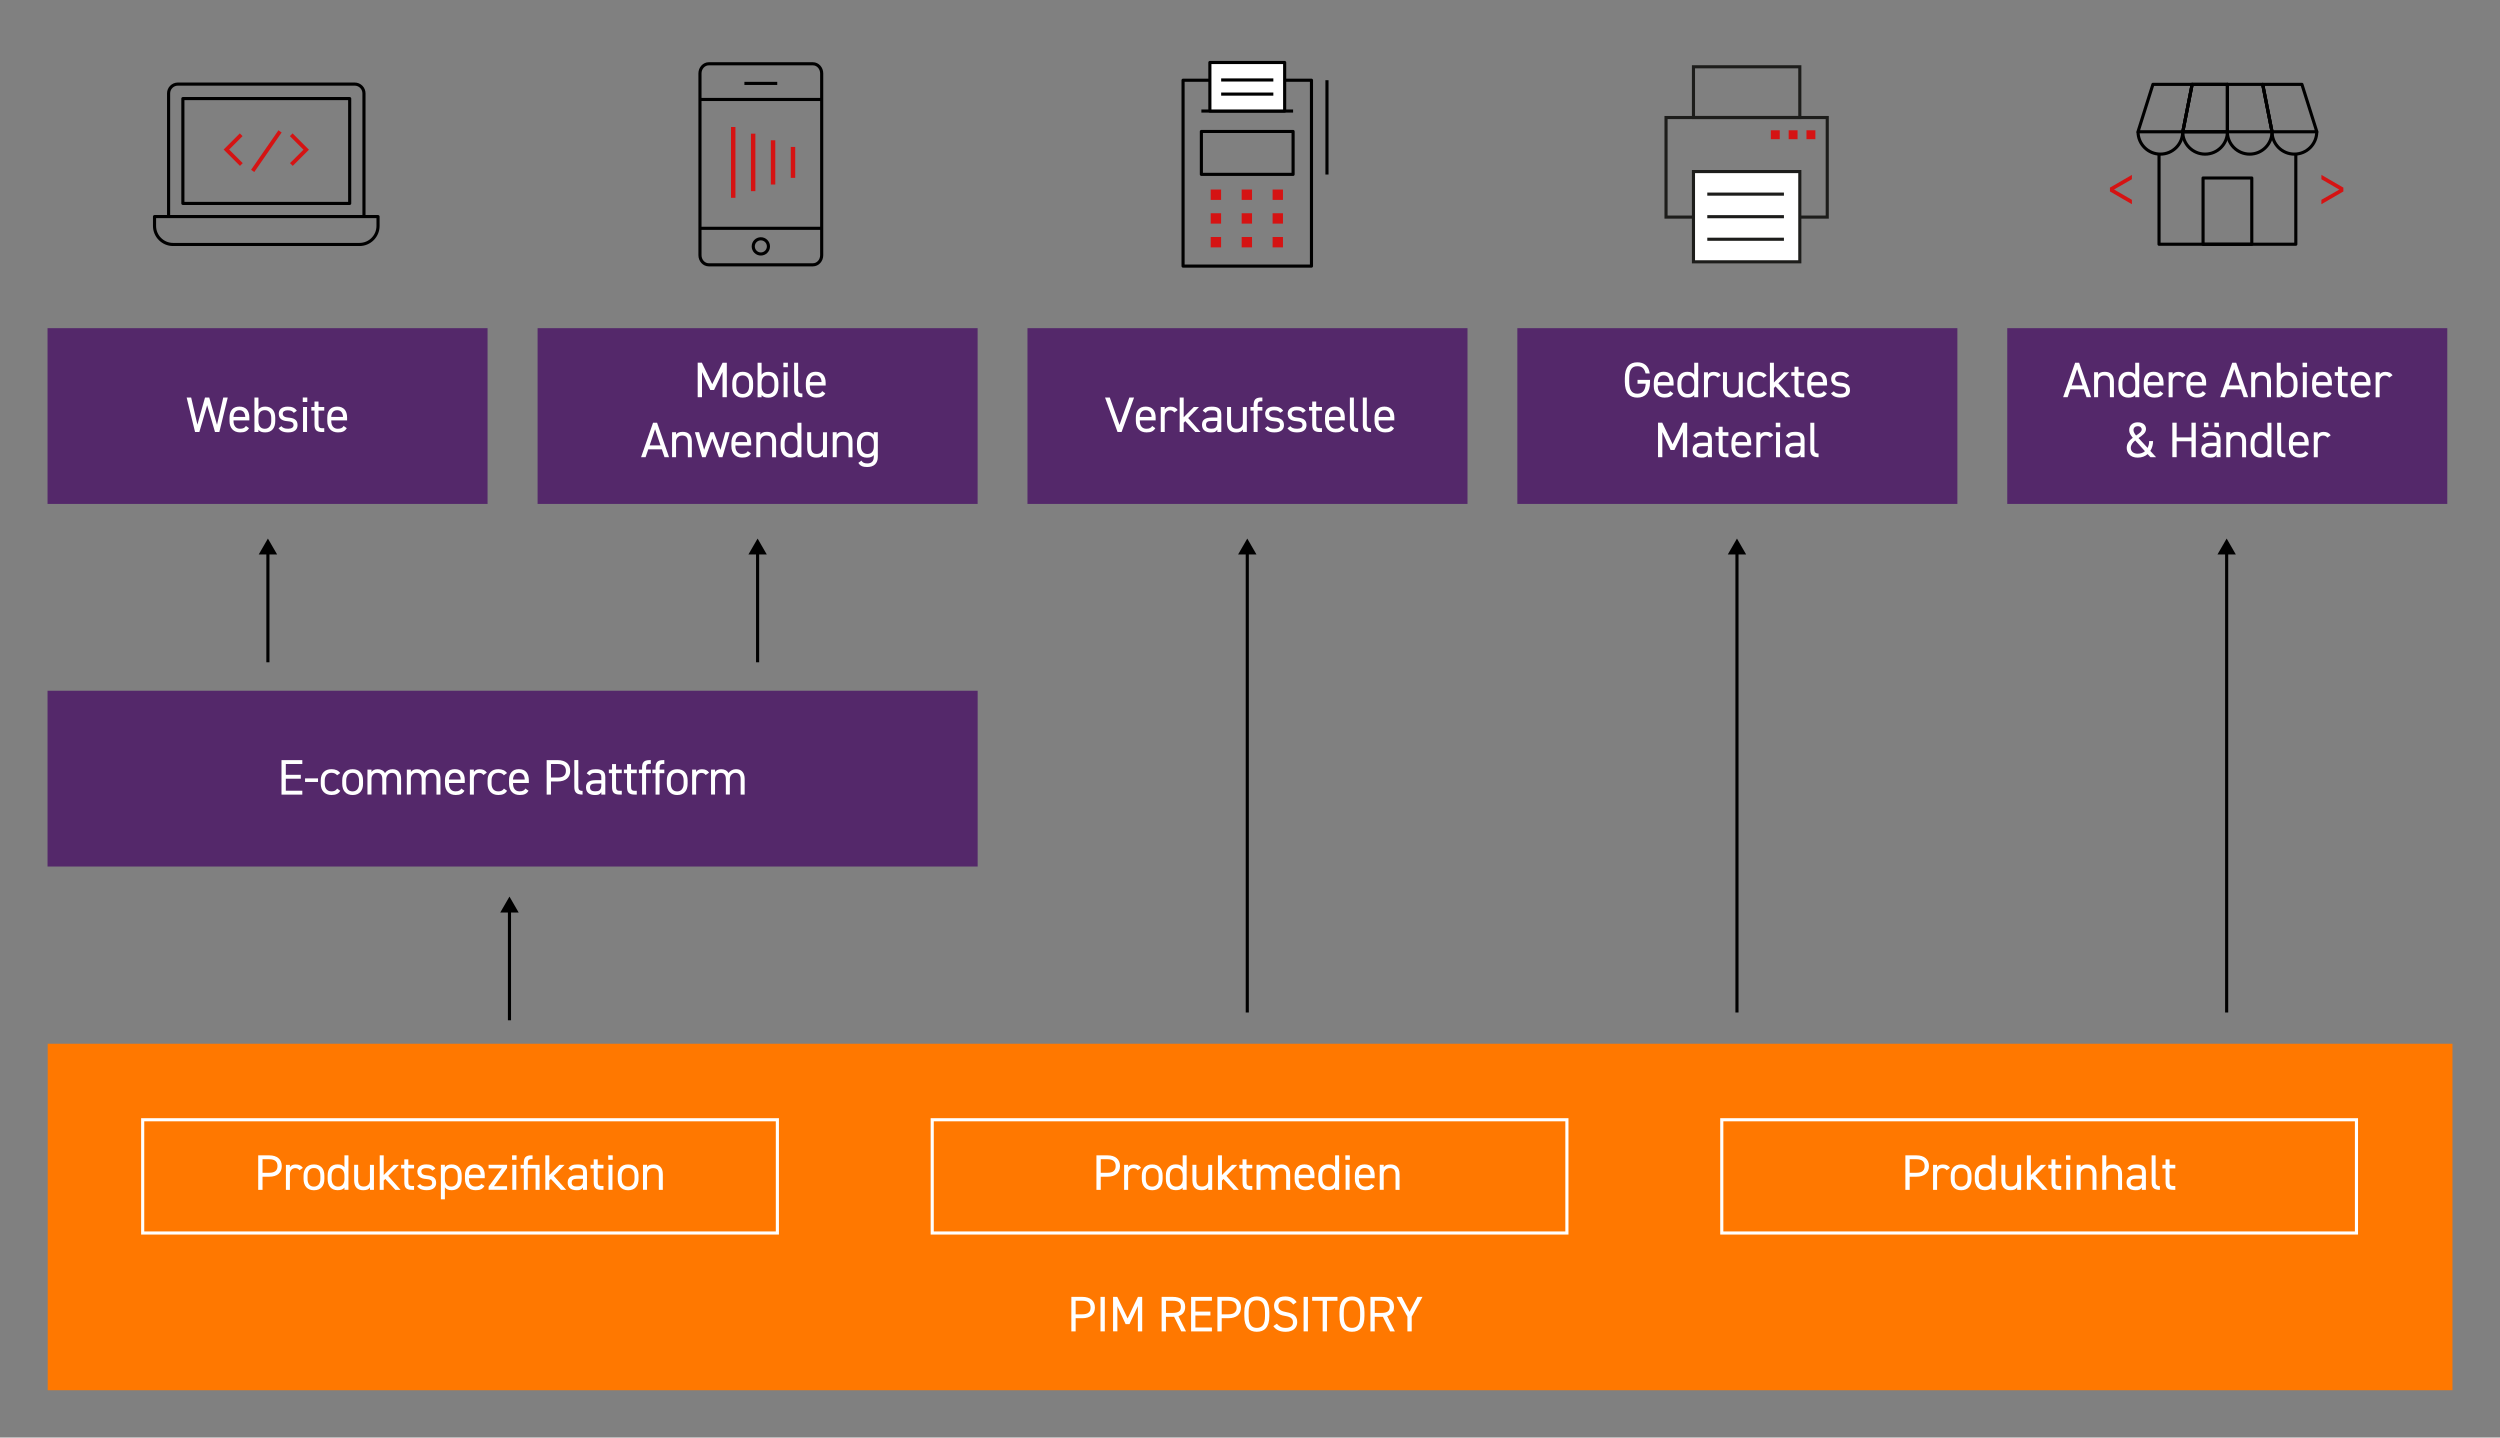 <?xml version="1.0" encoding="UTF-8"?><svg id="Layer_1" xmlns="http://www.w3.org/2000/svg" viewBox="0 0 800 460"><rect x="0" y="0" width="800" height="460" fill="#808080" stroke="none"/><defs><style>.cls-1,.cls-2,.cls-3,.cls-4,.cls-5{fill:none;}.cls-1,.cls-4,.cls-6{stroke:#000;}.cls-1,.cls-6{stroke-linejoin:round;}.cls-7,.cls-8,.cls-6{fill:#fff;}.cls-9{fill:#ff7800;}.cls-10{fill:#d51313;}.cls-11{fill:#54286a;}.cls-2{stroke:#d51313;stroke-width:1.42px;}.cls-2,.cls-8,.cls-3,.cls-4,.cls-5{stroke-miterlimit:10;}.cls-8,.cls-3{stroke:#1d1d1b;}.cls-5{stroke:#fff;}</style></defs><g id="BACKGROUND"><rect class="cls-9" x="15.27" y="334" width="769.52" height="110.87"/></g><rect class="cls-5" x="45.66" y="358.32" width="203.1" height="36.24"/><rect class="cls-5" x="298.31" y="358.32" width="203.1" height="36.24"/><rect class="cls-5" x="550.97" y="358.32" width="203.1" height="36.24"/><rect class="cls-11" x="15.21" y="105.01" width="140.81" height="56.25"/><g><path class="cls-7" d="M63.8,138.25h-1.38l-2.69-11.04h1.44l2,8.68,2.43-8.68h1.36l2.48,8.72,2-8.72h1.44l-2.69,11.04h-1.39l-2.51-8.58-2.5,8.58Z"/><path class="cls-7" d="M79.67,137.03c-.56,.98-1.41,1.34-2.8,1.34-2.14,0-3.42-1.39-3.42-3.62v-1.06c0-2.27,1.07-3.58,3.17-3.58s3.17,1.3,3.17,3.58v.83h-5.06v.22c0,1.38,.66,2.46,2.05,2.46,1.04,0,1.57-.3,1.9-.9l.99,.7Zm-4.95-3.62h3.76c-.06-1.34-.66-2.14-1.87-2.14s-1.81,.82-1.89,2.14Z"/><path class="cls-7" d="M82.7,131.04c.43-.59,1.12-.93,2.18-.93,1.98,0,3.2,1.3,3.2,3.58v1.06c0,2.08-1.02,3.62-3.2,3.62-1.07,0-1.75-.27-2.18-.83v.7h-1.28v-11.04h1.28v3.84Zm4.1,3.71v-1.06c0-1.52-.74-2.43-2.05-2.43s-2.05,.88-2.05,2.32v1.17c0,1.38,.58,2.46,2.05,2.46,1.36,0,2.05-1.1,2.05-2.46Z"/><path class="cls-7" d="M94.01,132.12c-.43-.56-.88-.82-1.98-.82-.94,0-1.55,.37-1.55,1.07,0,.91,.8,1.19,1.86,1.27,1.5,.11,2.88,.54,2.88,2.38,0,1.39-.94,2.35-3.01,2.35-1.63,0-2.48-.5-3.09-1.33l.94-.67c.43,.58,1.01,.82,2.16,.82,1.07,0,1.71-.42,1.71-1.14,0-.86-.51-1.17-2.06-1.28-1.34-.1-2.67-.64-2.67-2.38,0-1.33,.96-2.27,2.87-2.27,1.3,0,2.29,.34,2.91,1.33l-.96,.67Z"/><path class="cls-7" d="M96.89,127.2h1.44v1.44h-1.44v-1.44Zm.08,3.04h1.28v8h-1.28v-8Z"/><path class="cls-7" d="M99.62,130.24h1.02v-1.76h1.28v1.76h1.84v1.15h-1.84v4.07c0,1.1,.13,1.57,1.2,1.57h.64v1.22h-.69c-1.89,0-2.43-.8-2.43-2.46v-4.39h-1.02v-1.15Z"/><path class="cls-7" d="M110.95,137.03c-.56,.98-1.41,1.34-2.8,1.34-2.14,0-3.42-1.39-3.42-3.62v-1.06c0-2.27,1.07-3.58,3.17-3.58s3.17,1.3,3.17,3.58v.83h-5.06v.22c0,1.38,.66,2.46,2.05,2.46,1.04,0,1.57-.3,1.9-.9l.99,.7Zm-4.95-3.62h3.76c-.06-1.34-.66-2.14-1.87-2.14s-1.81,.82-1.89,2.14Z"/></g><rect class="cls-11" x="15.21" y="221.04" width="297.64" height="56.25"/><g><path class="cls-7" d="M96.74,243.23v1.25h-5.28v3.46h4.8v1.25h-4.8v3.84h5.28v1.25h-6.66v-11.04h6.66Z"/><path class="cls-7" d="M97.62,249.08h4.15v1.15h-4.15v-1.15Z"/><path class="cls-7" d="M108.87,253.06c-.5,.93-1.47,1.34-2.77,1.34-2.19,0-3.46-1.41-3.46-3.62v-1.06c0-2.27,1.3-3.59,3.46-3.59,1.2,0,2.19,.43,2.77,1.25l-1.01,.71c-.35-.51-1.02-.8-1.76-.8-1.38,0-2.18,.93-2.18,2.43v1.06c0,1.38,.64,2.46,2.18,2.46,.75,0,1.44-.26,1.78-.9l.99,.7Z"/><path class="cls-7" d="M116.17,250.79c0,2.08-1.02,3.62-3.33,3.62-2.13,0-3.33-1.41-3.33-3.62v-1.06c0-2.27,1.23-3.59,3.33-3.59s3.33,1.3,3.33,3.59v1.06Zm-1.28,0v-1.06c0-1.52-.74-2.43-2.05-2.43s-2.05,.93-2.05,2.43v1.06c0,1.38,.58,2.46,2.05,2.46,1.36,0,2.05-1.11,2.05-2.46Z"/><path class="cls-7" d="M117.6,246.27h1.28v.78c.35-.54,.96-.91,1.98-.91s1.89,.43,2.34,1.26c.54-.85,1.42-1.26,2.4-1.26,1.71,0,2.75,1.06,2.75,3.14v4.99h-1.28v-4.98c0-1.46-.72-1.97-1.67-1.97-1.02,0-1.79,.82-1.79,1.95v4.99h-1.28v-4.98c0-1.46-.72-1.97-1.67-1.97-1.04,0-1.79,.85-1.79,1.95v4.99h-1.28v-8Z"/><path class="cls-7" d="M130.2,246.27h1.28v.78c.35-.54,.96-.91,1.98-.91s1.89,.43,2.34,1.26c.54-.85,1.42-1.26,2.4-1.26,1.71,0,2.75,1.06,2.75,3.14v4.99h-1.28v-4.98c0-1.46-.72-1.97-1.67-1.97-1.02,0-1.79,.82-1.79,1.95v4.99h-1.28v-4.98c0-1.46-.72-1.97-1.67-1.97-1.04,0-1.79,.85-1.79,1.95v4.99h-1.28v-8Z"/><path class="cls-7" d="M148.61,253.06c-.56,.98-1.41,1.34-2.8,1.34-2.14,0-3.42-1.39-3.42-3.62v-1.06c0-2.27,1.07-3.59,3.17-3.59s3.17,1.3,3.17,3.59v.83h-5.06v.22c0,1.38,.66,2.46,2.05,2.46,1.04,0,1.57-.3,1.9-.9l.99,.7Zm-4.95-3.62h3.76c-.06-1.34-.66-2.14-1.87-2.14s-1.81,.82-1.89,2.14Z"/><path class="cls-7" d="M154.69,248c-.34-.46-.75-.67-1.34-.67-.98,0-1.71,.74-1.71,1.94v5.01h-1.28v-8h1.28v.78c.34-.56,.88-.91,1.86-.91,1.09,0,1.78,.37,2.29,1.09l-1.09,.77Z"/><path class="cls-7" d="M162.25,253.06c-.5,.93-1.47,1.34-2.77,1.34-2.19,0-3.46-1.41-3.46-3.62v-1.06c0-2.27,1.3-3.59,3.46-3.59,1.2,0,2.19,.43,2.77,1.25l-1.01,.71c-.35-.51-1.02-.8-1.76-.8-1.38,0-2.18,.93-2.18,2.43v1.06c0,1.38,.64,2.46,2.18,2.46,.75,0,1.44-.26,1.78-.9l.99,.7Z"/><path class="cls-7" d="M169.11,253.06c-.56,.98-1.41,1.34-2.8,1.34-2.14,0-3.42-1.39-3.42-3.62v-1.06c0-2.27,1.07-3.59,3.17-3.59s3.17,1.3,3.17,3.59v.83h-5.06v.22c0,1.38,.66,2.46,2.05,2.46,1.04,0,1.57-.3,1.9-.9l.99,.7Zm-4.95-3.62h3.76c-.06-1.34-.66-2.14-1.87-2.14s-1.81,.82-1.89,2.14Z"/><path class="cls-7" d="M176.31,250.07v4.21h-1.38v-11.04h3.52c2.54,0,4.02,1.28,4.02,3.42s-1.46,3.41-4.02,3.41h-2.14Zm2.14-1.25c1.87,0,2.64-.8,2.64-2.16s-.77-2.18-2.64-2.18h-2.14v4.34h2.14Z"/><path class="cls-7" d="M183.78,243.23h1.28v8.26c0,.87,.05,1.6,1.36,1.6v1.18c-2.02,0-2.64-.8-2.64-2.46v-8.58Z"/><path class="cls-7" d="M190.52,249.65h1.9v-.93c0-1.14-.53-1.39-1.78-1.39-.96,0-1.47,.08-1.92,.82l-.96-.67c.56-.93,1.38-1.33,2.9-1.33,2.03,0,3.04,.66,3.04,2.58v5.55h-1.28v-.78c-.45,.74-.99,.91-2.03,.91-1.86,0-2.87-.91-2.87-2.46,0-1.73,1.23-2.29,2.99-2.29Zm1.9,1.09h-1.9c-1.26,0-1.71,.43-1.71,1.23,0,.9,.64,1.25,1.58,1.25,1.18,0,2.03-.22,2.03-2.02v-.46Z"/><path class="cls-7" d="M194.83,246.27h1.02v-1.76h1.28v1.76h1.84v1.15h-1.84v4.06c0,1.11,.13,1.57,1.2,1.57h.64v1.22h-.69c-1.89,0-2.43-.8-2.43-2.46v-4.38h-1.02v-1.15Z"/><path class="cls-7" d="M199.63,246.27h1.02v-1.76h1.28v1.76h1.84v1.15h-1.84v4.06c0,1.11,.13,1.57,1.2,1.57h.64v1.22h-.69c-1.89,0-2.43-.8-2.43-2.46v-4.38h-1.02v-1.15Z"/><path class="cls-7" d="M205.46,246.27v-.58c0-1.67,.54-2.46,2.43-2.46h.37v1.22h-.32c-1.07,0-1.2,.46-1.2,1.57v.26h1.52v1.15h-1.52v6.85h-1.28v-6.85h-1.02v-1.15h1.02Z"/><path class="cls-7" d="M209.78,246.27v-.58c0-1.67,.54-2.46,2.43-2.46h.37v1.22h-.32c-1.07,0-1.2,.46-1.2,1.57v.26h1.52v1.15h-1.52v6.85h-1.28v-6.85h-1.02v-1.15h1.02Z"/><path class="cls-7" d="M220.04,250.79c0,2.08-1.02,3.62-3.33,3.62-2.13,0-3.33-1.41-3.33-3.62v-1.06c0-2.27,1.23-3.59,3.33-3.59s3.33,1.3,3.33,3.59v1.06Zm-1.28,0v-1.06c0-1.52-.74-2.43-2.05-2.43s-2.05,.93-2.05,2.43v1.06c0,1.38,.58,2.46,2.05,2.46,1.36,0,2.05-1.11,2.05-2.46Z"/><path class="cls-7" d="M225.81,248c-.34-.46-.75-.67-1.34-.67-.98,0-1.71,.74-1.71,1.94v5.01h-1.28v-8h1.28v.78c.34-.56,.88-.91,1.86-.91,1.09,0,1.78,.37,2.29,1.09l-1.09,.77Z"/><path class="cls-7" d="M227.54,246.27h1.28v.78c.35-.54,.96-.91,1.98-.91s1.89,.43,2.34,1.26c.54-.85,1.42-1.26,2.4-1.26,1.71,0,2.75,1.06,2.75,3.14v4.99h-1.28v-4.98c0-1.46-.72-1.97-1.67-1.97-1.02,0-1.79,.82-1.79,1.95v4.99h-1.28v-4.98c0-1.46-.72-1.97-1.67-1.97-1.04,0-1.79,.85-1.79,1.95v4.99h-1.28v-8Z"/></g><rect class="cls-11" x="172.03" y="105.01" width="140.81" height="56.25"/><g><path class="cls-7" d="M227.92,122.95l3.3-6.88h1.36v11.04h-1.38v-8.1l-2.69,5.79h-1.23l-2.64-5.75v8.05h-1.38v-11.04h1.34l3.31,6.88Z"/><path class="cls-7" d="M240.99,123.62c0,2.08-1.03,3.62-3.33,3.62-2.13,0-3.33-1.41-3.33-3.62v-1.06c0-2.27,1.23-3.59,3.33-3.59s3.33,1.3,3.33,3.59v1.06Zm-1.28,0v-1.06c0-1.52-.74-2.43-2.05-2.43s-2.05,.93-2.05,2.43v1.06c0,1.38,.58,2.46,2.05,2.46,1.36,0,2.05-1.1,2.05-2.46Z"/><path class="cls-7" d="M243.71,119.91c.43-.59,1.12-.93,2.18-.93,1.98,0,3.2,1.3,3.2,3.59v1.06c0,2.08-1.03,3.62-3.2,3.62-1.07,0-1.75-.27-2.18-.83v.7h-1.28v-11.04h1.28v3.84Zm4.1,3.71v-1.06c0-1.52-.74-2.43-2.05-2.43s-2.05,.88-2.05,2.32v1.17c0,1.38,.58,2.46,2.05,2.46,1.36,0,2.05-1.1,2.05-2.46Z"/><path class="cls-7" d="M250.68,116.07h1.44v1.44h-1.44v-1.44Zm.08,3.04h1.28v8h-1.28v-8Z"/><path class="cls-7" d="M254.12,116.07h1.28v8.26c0,.86,.05,1.6,1.36,1.6v1.18c-2.02,0-2.64-.8-2.64-2.46v-8.58Z"/><path class="cls-7" d="M264.09,125.89c-.56,.98-1.41,1.34-2.8,1.34-2.14,0-3.42-1.39-3.42-3.62v-1.06c0-2.27,1.07-3.59,3.17-3.59s3.17,1.3,3.17,3.59v.83h-5.06v.22c0,1.38,.66,2.46,2.05,2.46,1.04,0,1.57-.3,1.9-.9l.99,.71Zm-4.95-3.62h3.76c-.06-1.34-.66-2.15-1.87-2.15s-1.81,.82-1.89,2.15Z"/><path class="cls-7" d="M205.14,146.31l3.84-11.04h1.28l3.84,11.04h-1.46l-.85-2.53h-4.35l-.85,2.53h-1.46Zm2.74-3.78h3.49l-1.74-5.19-1.74,5.19Z"/><path class="cls-7" d="M215.06,138.31h1.28v.79c.4-.61,.96-.91,2.14-.91,1.71,0,2.91,.9,2.91,3.14v4.99h-1.28v-4.98c0-1.62-.88-1.97-1.82-1.97-1.2,0-1.95,.85-1.95,1.95v4.99h-1.28v-8Z"/><path class="cls-7" d="M225.8,146.31h-1.12l-2.32-8h1.36l1.6,5.62,2.02-5.62h1.07l2.13,5.67,1.6-5.67h1.36l-2.32,8h-1.12l-2.13-5.99-2.13,5.99Z"/><path class="cls-7" d="M240.28,145.09c-.56,.98-1.41,1.34-2.8,1.34-2.14,0-3.43-1.39-3.43-3.62v-1.06c0-2.27,1.07-3.58,3.17-3.58s3.17,1.3,3.17,3.58v.83h-5.06v.22c0,1.38,.66,2.46,2.05,2.46,1.04,0,1.57-.3,1.9-.9l.99,.7Zm-4.95-3.62h3.76c-.06-1.34-.66-2.14-1.87-2.14s-1.81,.82-1.89,2.14Z"/><path class="cls-7" d="M242.02,138.31h1.28v.79c.4-.61,.96-.91,2.14-.91,1.71,0,2.91,.9,2.91,3.14v4.99h-1.28v-4.98c0-1.62-.88-1.97-1.82-1.97-1.2,0-1.95,.85-1.95,1.95v4.99h-1.28v-8Z"/><path class="cls-7" d="M255.18,135.27h1.28v11.04h-1.28v-.7c-.43,.56-1.12,.83-2.18,.83-2.18,0-3.2-1.54-3.2-3.62v-1.06c0-2.29,1.21-3.58,3.2-3.58,1.06,0,1.74,.34,2.18,.93v-3.84Zm0,7.67v-1.17c0-1.5-.74-2.43-2.05-2.43s-2.05,.91-2.05,2.43v1.06c0,1.36,.69,2.46,2.05,2.46,1.43,0,2.05-1.02,2.05-2.35Z"/><path class="cls-7" d="M264.63,146.31h-1.28v-.78c-.4,.61-.96,.91-2.14,.91-1.71,0-2.91-.9-2.91-3.14v-4.99h1.28v4.98c0,1.62,.88,1.97,1.82,1.97,1.2,0,1.95-.85,1.95-1.95v-4.99h1.28v8Z"/><path class="cls-7" d="M266.47,138.31h1.28v.79c.4-.61,.96-.91,2.14-.91,1.71,0,2.91,.9,2.91,3.14v4.99h-1.28v-4.98c0-1.62-.88-1.97-1.82-1.97-1.2,0-1.95,.85-1.95,1.95v4.99h-1.28v-8Z"/><path class="cls-7" d="M279.62,138.31h1.28v7.84c0,2.22-1.28,3.3-3.43,3.3-1.39,0-2.24-.37-2.8-1.34l.99-.71c.34,.59,.86,.9,1.9,.9,1.39,0,2.05-.77,2.05-2.14v-.54c-.43,.56-1.12,.83-2.18,.83-2.18,0-3.2-1.54-3.2-3.62v-1.06c0-2.29,1.21-3.58,3.2-3.58,1.06,0,1.74,.34,2.18,.93v-.8Zm0,4.51v-1.06c0-1.5-.74-2.43-2.05-2.43s-2.05,.91-2.05,2.43v1.06c0,1.36,.69,2.46,2.05,2.46,1.47,0,2.05-1.09,2.05-2.46Z"/></g><rect class="cls-11" x="328.79" y="105.01" width="140.81" height="56.25"/><g><path class="cls-7" d="M355.13,127.2l3.11,8.8,3.15-8.8h1.52l-4,11.04h-1.3l-4-11.04h1.52Z"/><path class="cls-7" d="M369.69,137.03c-.56,.98-1.41,1.34-2.8,1.34-2.14,0-3.42-1.39-3.42-3.62v-1.06c0-2.27,1.07-3.58,3.17-3.58s3.17,1.3,3.17,3.58v.83h-5.06v.22c0,1.38,.66,2.46,2.05,2.46,1.04,0,1.57-.3,1.9-.9l.99,.7Zm-4.95-3.62h3.76c-.06-1.34-.66-2.14-1.87-2.14s-1.81,.82-1.89,2.14Z"/><path class="cls-7" d="M375.77,131.97c-.34-.46-.75-.67-1.34-.67-.98,0-1.71,.74-1.71,1.94v5.01h-1.28v-8h1.28v.79c.34-.56,.88-.91,1.86-.91,1.09,0,1.78,.37,2.29,1.09l-1.09,.77Z"/><path class="cls-7" d="M383.68,130.24l-3.46,3.54,3.95,4.47h-1.66l-3.23-3.49-.5,.53v2.96h-1.28v-11.04h1.28v6.31l3.23-3.27h1.66Z"/><path class="cls-7" d="M387.64,133.62h1.9v-.93c0-1.14-.53-1.39-1.78-1.39-.96,0-1.47,.08-1.92,.82l-.96-.67c.56-.93,1.38-1.33,2.9-1.33,2.03,0,3.04,.66,3.04,2.58v5.55h-1.28v-.78c-.45,.74-.99,.91-2.03,.91-1.86,0-2.87-.91-2.87-2.46,0-1.73,1.23-2.29,2.99-2.29Zm1.9,1.09h-1.9c-1.26,0-1.71,.43-1.71,1.23,0,.9,.64,1.25,1.58,1.25,1.18,0,2.03-.22,2.03-2.02v-.46Z"/><path class="cls-7" d="M399,138.25h-1.28v-.78c-.4,.61-.96,.91-2.15,.91-1.71,0-2.91-.9-2.91-3.14v-4.99h1.28v4.98c0,1.62,.88,1.97,1.82,1.97,1.2,0,1.95-.85,1.95-1.95v-4.99h1.28v8Z"/><path class="cls-7" d="M401.16,130.24v-.58c0-1.66,.54-2.46,2.43-2.46h.37v1.22h-.32c-1.07,0-1.2,.46-1.2,1.57v.26h1.52v1.15h-1.52v6.85h-1.28v-6.85h-1.02v-1.15h1.02Z"/><path class="cls-7" d="M409.66,132.12c-.43-.56-.88-.82-1.98-.82-.94,0-1.55,.37-1.55,1.07,0,.91,.8,1.19,1.86,1.27,1.5,.11,2.88,.54,2.88,2.38,0,1.39-.94,2.35-3.01,2.35-1.63,0-2.48-.5-3.09-1.33l.94-.67c.43,.58,1.01,.82,2.16,.82,1.07,0,1.71-.42,1.71-1.14,0-.86-.51-1.17-2.06-1.28-1.34-.1-2.67-.64-2.67-2.38,0-1.33,.96-2.27,2.86-2.27,1.3,0,2.29,.34,2.91,1.33l-.96,.67Z"/><path class="cls-7" d="M416.87,132.12c-.43-.56-.88-.82-1.98-.82-.94,0-1.55,.37-1.55,1.07,0,.91,.8,1.19,1.86,1.27,1.5,.11,2.88,.54,2.88,2.38,0,1.39-.94,2.35-3.01,2.35-1.63,0-2.48-.5-3.09-1.33l.94-.67c.43,.58,1.01,.82,2.16,.82,1.07,0,1.71-.42,1.71-1.14,0-.86-.51-1.17-2.06-1.28-1.34-.1-2.67-.64-2.67-2.38,0-1.33,.96-2.27,2.87-2.27,1.3,0,2.29,.34,2.91,1.33l-.96,.67Z"/><path class="cls-7" d="M418.89,130.24h1.02v-1.76h1.28v1.76h1.84v1.15h-1.84v4.07c0,1.1,.13,1.57,1.2,1.57h.64v1.22h-.69c-1.89,0-2.43-.8-2.43-2.46v-4.39h-1.02v-1.15Z"/><path class="cls-7" d="M430.22,137.03c-.56,.98-1.41,1.34-2.8,1.34-2.14,0-3.42-1.39-3.42-3.62v-1.06c0-2.27,1.07-3.58,3.17-3.58s3.17,1.3,3.17,3.58v.83h-5.06v.22c0,1.38,.66,2.46,2.05,2.46,1.04,0,1.57-.3,1.9-.9l.99,.7Zm-4.95-3.62h3.76c-.06-1.34-.66-2.14-1.87-2.14s-1.81,.82-1.89,2.14Z"/><path class="cls-7" d="M431.96,127.2h1.28v8.26c0,.86,.05,1.6,1.36,1.6v1.18c-2.02,0-2.64-.8-2.64-2.46v-8.58Z"/><path class="cls-7" d="M436.1,127.2h1.28v8.26c0,.86,.05,1.6,1.36,1.6v1.18c-2.02,0-2.64-.8-2.64-2.46v-8.58Z"/><path class="cls-7" d="M446.07,137.03c-.56,.98-1.41,1.34-2.8,1.34-2.14,0-3.42-1.39-3.42-3.62v-1.06c0-2.27,1.07-3.58,3.17-3.58s3.17,1.3,3.17,3.58v.83h-5.06v.22c0,1.38,.66,2.46,2.05,2.46,1.04,0,1.57-.3,1.9-.9l.99,.7Zm-4.95-3.62h3.76c-.06-1.34-.66-2.14-1.87-2.14s-1.81,.82-1.89,2.14Z"/></g><rect class="cls-11" x="485.55" y="105.01" width="140.81" height="56.25"/><g><path class="cls-7" d="M528.01,121.56v.64c0,3.57-1.62,5.04-4.06,5.04s-4-1.47-4-5.04v-1.22c0-3.57,1.55-5.04,4-5.04,2.14,0,3.62,1.14,3.97,3.57h-1.34c-.35-1.65-1.22-2.32-2.62-2.32-1.7,0-2.62,1.06-2.62,3.79v1.22c0,2.74,.93,3.79,2.62,3.79,1.55,0,2.53-.9,2.67-3.19h-2.62v-1.25h4.02Z"/><path class="cls-7" d="M535.44,125.89c-.56,.98-1.41,1.34-2.8,1.34-2.14,0-3.43-1.39-3.43-3.62v-1.06c0-2.27,1.07-3.59,3.17-3.59s3.17,1.3,3.17,3.59v.83h-5.06v.22c0,1.38,.66,2.46,2.05,2.46,1.04,0,1.57-.3,1.9-.9l.99,.71Zm-4.95-3.62h3.76c-.06-1.34-.66-2.15-1.87-2.15s-1.81,.82-1.89,2.15Z"/><path class="cls-7" d="M542.15,116.07h1.28v11.04h-1.28v-.7c-.43,.56-1.12,.83-2.18,.83-2.18,0-3.2-1.54-3.2-3.62v-1.06c0-2.29,1.21-3.59,3.2-3.59,1.06,0,1.74,.34,2.18,.93v-3.84Zm0,7.67v-1.17c0-1.5-.74-2.43-2.05-2.43s-2.05,.91-2.05,2.43v1.06c0,1.36,.69,2.46,2.05,2.46,1.43,0,2.05-1.02,2.05-2.35Z"/><path class="cls-7" d="M549.61,120.84c-.34-.46-.75-.67-1.35-.67-.97,0-1.71,.74-1.71,1.94v5.01h-1.28v-8h1.28v.78c.34-.56,.88-.91,1.86-.91,1.09,0,1.78,.37,2.29,1.09l-1.09,.77Z"/><path class="cls-7" d="M557.68,127.11h-1.28v-.78c-.4,.61-.96,.91-2.14,.91-1.71,0-2.91-.9-2.91-3.14v-4.99h1.28v4.98c0,1.62,.88,1.97,1.82,1.97,1.2,0,1.95-.85,1.95-1.95v-4.99h1.28v8Z"/><path class="cls-7" d="M565.34,125.89c-.5,.93-1.47,1.34-2.77,1.34-2.19,0-3.46-1.41-3.46-3.62v-1.06c0-2.27,1.29-3.59,3.46-3.59,1.2,0,2.19,.43,2.77,1.25l-1.01,.7c-.35-.51-1.02-.8-1.76-.8-1.38,0-2.18,.93-2.18,2.43v1.06c0,1.38,.64,2.46,2.18,2.46,.75,0,1.44-.26,1.78-.9l.99,.71Z"/><path class="cls-7" d="M572.55,119.11l-3.46,3.54,3.95,4.47h-1.66l-3.23-3.49-.5,.53v2.96h-1.28v-11.04h1.28v6.31l3.23-3.27h1.66Z"/><path class="cls-7" d="M573.22,119.11h1.02v-1.76h1.28v1.76h1.84v1.15h-1.84v4.07c0,1.1,.13,1.57,1.2,1.57h.64v1.22h-.69c-1.89,0-2.43-.8-2.43-2.46v-4.39h-1.02v-1.15Z"/><path class="cls-7" d="M584.55,125.89c-.56,.98-1.41,1.34-2.8,1.34-2.14,0-3.43-1.39-3.43-3.62v-1.06c0-2.27,1.07-3.59,3.17-3.59s3.17,1.3,3.17,3.59v.83h-5.06v.22c0,1.38,.66,2.46,2.05,2.46,1.04,0,1.57-.3,1.9-.9l.99,.71Zm-4.95-3.62h3.76c-.06-1.34-.66-2.15-1.87-2.15s-1.81,.82-1.89,2.15Z"/><path class="cls-7" d="M590.79,120.98c-.43-.56-.88-.82-1.98-.82-.94,0-1.55,.37-1.55,1.07,0,.91,.8,1.18,1.86,1.26,1.5,.11,2.88,.54,2.88,2.38,0,1.39-.95,2.35-3.01,2.35-1.63,0-2.48-.5-3.09-1.33l.94-.67c.43,.58,1.01,.82,2.16,.82,1.07,0,1.71-.42,1.71-1.14,0-.87-.51-1.17-2.06-1.28-1.34-.1-2.67-.64-2.67-2.38,0-1.33,.96-2.27,2.86-2.27,1.3,0,2.29,.34,2.91,1.33l-.96,.67Z"/><path class="cls-7" d="M535.23,142.15l3.3-6.88h1.36v11.04h-1.38v-8.1l-2.69,5.79h-1.23l-2.64-5.75v8.05h-1.38v-11.04h1.35l3.31,6.88Z"/><path class="cls-7" d="M544.63,141.68h1.9v-.93c0-1.14-.53-1.39-1.78-1.39-.96,0-1.47,.08-1.92,.82l-.96-.67c.56-.93,1.38-1.33,2.9-1.33,2.03,0,3.04,.66,3.04,2.58v5.55h-1.28v-.78c-.45,.74-.99,.91-2.03,.91-1.86,0-2.87-.91-2.87-2.46,0-1.73,1.23-2.29,2.99-2.29Zm1.9,1.09h-1.9c-1.27,0-1.71,.43-1.71,1.23,0,.9,.64,1.25,1.58,1.25,1.18,0,2.03-.22,2.03-2.02v-.46Z"/><path class="cls-7" d="M548.95,138.31h1.02v-1.76h1.28v1.76h1.84v1.15h-1.84v4.07c0,1.1,.13,1.57,1.2,1.57h.64v1.22h-.69c-1.89,0-2.43-.8-2.43-2.46v-4.39h-1.02v-1.15Z"/><path class="cls-7" d="M560.28,145.09c-.56,.98-1.41,1.34-2.8,1.34-2.14,0-3.43-1.39-3.43-3.62v-1.06c0-2.27,1.07-3.58,3.17-3.58s3.17,1.3,3.17,3.58v.83h-5.06v.22c0,1.38,.66,2.46,2.05,2.46,1.04,0,1.57-.3,1.9-.9l.99,.7Zm-4.95-3.62h3.76c-.06-1.34-.66-2.14-1.87-2.14s-1.81,.82-1.89,2.14Z"/><path class="cls-7" d="M566.36,140.04c-.34-.46-.75-.67-1.34-.67-.98,0-1.71,.74-1.71,1.94v5.01h-1.28v-8h1.28v.79c.34-.56,.88-.91,1.86-.91,1.09,0,1.78,.37,2.29,1.09l-1.09,.77Z"/><path class="cls-7" d="M568.25,135.27h1.44v1.44h-1.44v-1.44Zm.08,3.04h1.28v8h-1.28v-8Z"/><path class="cls-7" d="M574.28,141.68h1.9v-.93c0-1.14-.53-1.39-1.78-1.39-.96,0-1.47,.08-1.92,.82l-.96-.67c.56-.93,1.38-1.33,2.9-1.33,2.03,0,3.04,.66,3.04,2.58v5.55h-1.28v-.78c-.45,.74-.99,.91-2.03,.91-1.86,0-2.87-.91-2.87-2.46,0-1.73,1.23-2.29,2.99-2.29Zm1.9,1.09h-1.9c-1.26,0-1.71,.43-1.71,1.23,0,.9,.64,1.25,1.59,1.25,1.18,0,2.03-.22,2.03-2.02v-.46Z"/><path class="cls-7" d="M579.3,135.27h1.28v8.26c0,.86,.05,1.6,1.36,1.6v1.18c-2.02,0-2.64-.8-2.64-2.46v-8.58Z"/></g><rect class="cls-11" x="642.32" y="105.01" width="140.81" height="56.25"/><g><path class="cls-7" d="M660.2,127.11l3.84-11.04h1.28l3.84,11.04h-1.46l-.85-2.53h-4.35l-.85,2.53h-1.46Zm2.74-3.78h3.49l-1.75-5.19-1.74,5.19Z"/><path class="cls-7" d="M670.12,119.11h1.28v.78c.4-.61,.96-.91,2.14-.91,1.71,0,2.91,.9,2.91,3.14v4.99h-1.28v-4.98c0-1.62-.88-1.97-1.83-1.97-1.2,0-1.95,.85-1.95,1.95v4.99h-1.28v-8Z"/><path class="cls-7" d="M683.27,116.07h1.28v11.04h-1.28v-.7c-.43,.56-1.12,.83-2.18,.83-2.18,0-3.2-1.54-3.2-3.62v-1.06c0-2.29,1.22-3.59,3.2-3.59,1.06,0,1.74,.34,2.18,.93v-3.84Zm0,7.67v-1.17c0-1.5-.74-2.43-2.05-2.43s-2.05,.91-2.05,2.43v1.06c0,1.36,.69,2.46,2.05,2.46s2.05-1.02,2.05-2.35Z"/><path class="cls-7" d="M692.21,125.89c-.56,.98-1.41,1.34-2.8,1.34-2.14,0-3.42-1.39-3.42-3.62v-1.06c0-2.27,1.07-3.59,3.17-3.59s3.17,1.3,3.17,3.59v.83h-5.06v.22c0,1.38,.66,2.46,2.05,2.46,1.04,0,1.57-.3,1.9-.9l.99,.71Zm-4.95-3.62h3.76c-.06-1.34-.66-2.15-1.87-2.15s-1.81,.82-1.89,2.15Z"/><path class="cls-7" d="M698.29,120.84c-.34-.46-.75-.67-1.34-.67-.98,0-1.71,.74-1.71,1.94v5.01h-1.28v-8h1.28v.78c.34-.56,.88-.91,1.86-.91,1.09,0,1.78,.37,2.29,1.09l-1.09,.77Z"/><path class="cls-7" d="M705.85,125.89c-.56,.98-1.41,1.34-2.8,1.34-2.14,0-3.42-1.39-3.42-3.62v-1.06c0-2.27,1.07-3.59,3.17-3.59s3.17,1.3,3.17,3.59v.83h-5.06v.22c0,1.38,.66,2.46,2.05,2.46,1.04,0,1.57-.3,1.9-.9l.99,.71Zm-4.95-3.62h3.76c-.06-1.34-.66-2.15-1.87-2.15s-1.81,.82-1.89,2.15Z"/><path class="cls-7" d="M710.47,127.11l3.84-11.04h1.28l3.84,11.04h-1.46l-.85-2.53h-4.35l-.85,2.53h-1.46Zm2.74-3.78h3.49l-1.75-5.19-1.74,5.19Z"/><path class="cls-7" d="M720.39,119.11h1.28v.78c.4-.61,.96-.91,2.14-.91,1.71,0,2.91,.9,2.91,3.14v4.99h-1.28v-4.98c0-1.62-.88-1.97-1.83-1.97-1.2,0-1.95,.85-1.95,1.95v4.99h-1.28v-8Z"/><path class="cls-7" d="M729.84,119.91c.43-.59,1.12-.93,2.18-.93,1.98,0,3.2,1.3,3.2,3.59v1.06c0,2.08-1.02,3.62-3.2,3.62-1.07,0-1.75-.27-2.18-.83v.7h-1.28v-11.04h1.28v3.84Zm4.1,3.71v-1.06c0-1.52-.74-2.43-2.05-2.43s-2.05,.88-2.05,2.32v1.17c0,1.38,.58,2.46,2.05,2.46,1.36,0,2.05-1.1,2.05-2.46Z"/><path class="cls-7" d="M736.82,116.07h1.44v1.44h-1.44v-1.44Zm.08,3.04h1.28v8h-1.28v-8Z"/><path class="cls-7" d="M746.09,125.89c-.56,.98-1.41,1.34-2.8,1.34-2.14,0-3.42-1.39-3.42-3.62v-1.06c0-2.27,1.07-3.59,3.17-3.59s3.17,1.3,3.17,3.59v.83h-5.06v.22c0,1.38,.66,2.46,2.05,2.46,1.04,0,1.57-.3,1.9-.9l.99,.71Zm-4.95-3.62h3.76c-.06-1.34-.66-2.15-1.87-2.15s-1.81,.82-1.89,2.15Z"/><path class="cls-7" d="M747.12,119.11h1.02v-1.76h1.28v1.76h1.84v1.15h-1.84v4.07c0,1.1,.13,1.57,1.2,1.57h.64v1.22h-.69c-1.89,0-2.43-.8-2.43-2.46v-4.39h-1.02v-1.15Z"/><path class="cls-7" d="M758.45,125.89c-.56,.98-1.41,1.34-2.8,1.34-2.14,0-3.42-1.39-3.42-3.62v-1.06c0-2.27,1.07-3.59,3.17-3.59s3.17,1.3,3.17,3.59v.83h-5.06v.22c0,1.38,.66,2.46,2.05,2.46,1.04,0,1.57-.3,1.9-.9l.99,.71Zm-4.95-3.62h3.76c-.06-1.34-.66-2.15-1.87-2.15s-1.81,.82-1.89,2.15Z"/><path class="cls-7" d="M764.53,120.84c-.34-.46-.75-.67-1.34-.67-.98,0-1.71,.74-1.71,1.94v5.01h-1.28v-8h1.28v.78c.34-.56,.88-.91,1.86-.91,1.09,0,1.78,.37,2.29,1.09l-1.09,.77Z"/><path class="cls-7" d="M682.48,140.08c-.67-.82-1.14-1.54-1.14-2.46,0-1.49,1.12-2.48,2.71-2.48,2,0,2.67,1.15,2.67,2.16,0,1.25-1.2,2.05-2.4,2.88l2.9,3.15c.35-.66,.51-1.41,.51-2.18h1.25c0,1.09-.29,2.21-.88,3.14l1.86,2.02h-1.81l-.91-.99c-.78,.69-1.84,1.12-3.2,1.12-2.35,0-3.49-1.54-3.49-3.1s.91-2.48,1.94-3.25Zm3.91,4.31l-3.12-3.44c-.8,.64-1.41,1.38-1.41,2.37,0,1.15,.88,1.87,2.18,1.87,.99,0,1.78-.3,2.35-.8Zm-2.83-5.04c.96-.64,1.79-1.2,1.79-1.95,0-.43-.4-1.02-1.3-1.02-.78,0-1.33,.5-1.33,1.25,0,.66,.45,1.28,.83,1.73Z"/><path class="cls-7" d="M696.53,139.97h4.74v-4.71h1.38v11.04h-1.38v-5.09h-4.74v5.09h-1.38v-11.04h1.38v4.71Z"/><path class="cls-7" d="M707.4,141.68h1.9v-.93c0-1.14-.53-1.39-1.78-1.39-.96,0-1.47,.08-1.92,.82l-.96-.67c.56-.93,1.38-1.33,2.9-1.33,2.03,0,3.04,.66,3.04,2.58v5.55h-1.28v-.78c-.45,.74-.99,.91-2.03,.91-1.86,0-2.87-.91-2.87-2.46,0-1.73,1.23-2.29,2.99-2.29Zm-2.16-6.42h1.44v1.44h-1.44v-1.44Zm4.07,7.51h-1.9c-1.26,0-1.71,.43-1.71,1.23,0,.9,.64,1.25,1.58,1.25,1.18,0,2.03-.22,2.03-2.02v-.46Zm-.7-7.51h1.44v1.44h-1.44v-1.44Z"/><path class="cls-7" d="M712.42,138.31h1.28v.79c.4-.61,.96-.91,2.14-.91,1.71,0,2.91,.9,2.91,3.14v4.99h-1.28v-4.98c0-1.62-.88-1.97-1.83-1.97-1.2,0-1.95,.85-1.95,1.95v4.99h-1.28v-8Z"/><path class="cls-7" d="M725.57,135.27h1.28v11.04h-1.28v-.7c-.43,.56-1.12,.83-2.18,.83-2.18,0-3.2-1.54-3.2-3.62v-1.06c0-2.29,1.22-3.58,3.2-3.58,1.06,0,1.74,.34,2.18,.93v-3.84Zm0,7.67v-1.17c0-1.5-.74-2.43-2.05-2.43s-2.05,.91-2.05,2.43v1.06c0,1.36,.69,2.46,2.05,2.46s2.05-1.02,2.05-2.35Z"/><path class="cls-7" d="M728.69,135.27h1.28v8.26c0,.86,.05,1.6,1.36,1.6v1.18c-2.02,0-2.64-.8-2.64-2.46v-8.58Z"/><path class="cls-7" d="M738.66,145.09c-.56,.98-1.41,1.34-2.8,1.34-2.14,0-3.42-1.39-3.42-3.62v-1.06c0-2.27,1.07-3.58,3.17-3.58s3.17,1.3,3.17,3.58v.83h-5.06v.22c0,1.38,.66,2.46,2.05,2.46,1.04,0,1.57-.3,1.9-.9l.99,.7Zm-4.95-3.62h3.76c-.06-1.34-.66-2.14-1.87-2.14s-1.81,.82-1.89,2.14Z"/><path class="cls-7" d="M744.74,140.04c-.34-.46-.75-.67-1.34-.67-.98,0-1.71,.74-1.71,1.94v5.01h-1.28v-8h1.28v.79c.34-.56,.88-.91,1.86-.91,1.09,0,1.78,.37,2.29,1.09l-1.09,.77Z"/></g><g><path class="cls-7" d="M344.21,421.83v4.21h-1.38v-11.04h3.52c2.54,0,4.02,1.28,4.02,3.42s-1.46,3.41-4.02,3.41h-2.14Zm2.14-1.25c1.87,0,2.64-.8,2.64-2.16s-.77-2.18-2.64-2.18h-2.14v4.34h2.14Z"/><path class="cls-7" d="M353.54,426.04h-1.38v-11.04h1.38v11.04Z"/><path class="cls-7" d="M360.84,421.88l3.3-6.88h1.36v11.04h-1.38v-8.1l-2.69,5.79h-1.23l-2.64-5.75v8.05h-1.38v-11.04h1.34l3.31,6.88Z"/><path class="cls-7" d="M378.02,426.04l-2.31-4.66h-2.61v4.66h-1.38v-11.04h3.52c2.54,0,4.02,1.06,4.02,3.2,0,1.55-.77,2.53-2.18,2.95l2.46,4.9h-1.54Zm-2.77-5.91c1.87,0,2.64-.58,2.64-1.94s-.77-1.95-2.64-1.95h-2.14v3.89h2.14Z"/><path class="cls-7" d="M387.81,415v1.25h-5.28v3.46h4.8v1.25h-4.8v3.84h5.28v1.25h-6.66v-11.04h6.66Z"/><path class="cls-7" d="M390.95,421.83v4.21h-1.38v-11.04h3.52c2.54,0,4.02,1.28,4.02,3.42s-1.46,3.41-4.02,3.41h-2.14Zm2.14-1.25c1.87,0,2.64-.8,2.64-2.16s-.77-2.18-2.64-2.18h-2.14v4.34h2.14Z"/><path class="cls-7" d="M402.18,426.17c-2.45,0-4-1.47-4-5.04v-1.22c0-3.57,1.55-5.04,4-5.04s4,1.47,4,5.04v1.22c0,3.57-1.55,5.04-4,5.04Zm-2.62-5.04c0,2.74,.93,3.79,2.62,3.79s2.62-1.06,2.62-3.79v-1.22c0-2.74-.93-3.79-2.62-3.79s-2.62,1.06-2.62,3.79v1.22Z"/><path class="cls-7" d="M413.84,417.45c-.59-.77-1.23-1.33-2.62-1.33-1.28,0-2.14,.58-2.14,1.73,0,1.31,.99,1.76,2.61,2.05,2.13,.37,3.42,1.14,3.42,3.19,0,1.44-.96,3.09-3.71,3.09-1.79,0-3.11-.61-3.94-1.81l1.14-.79c.72,.85,1.36,1.34,2.8,1.34,1.81,0,2.34-.83,2.34-1.78,0-1.04-.53-1.75-2.61-2.06-2.08-.32-3.43-1.31-3.43-3.23,0-1.58,1.04-2.98,3.57-2.98,1.76,0,2.86,.59,3.65,1.81l-1.07,.77Z"/><path class="cls-7" d="M418.53,426.04h-1.38v-11.04h1.38v11.04Z"/><path class="cls-7" d="M427.99,415v1.25h-3.36v9.79h-1.38v-9.79h-3.36v-1.25h8.1Z"/><path class="cls-7" d="M432.63,426.17c-2.45,0-4-1.47-4-5.04v-1.22c0-3.57,1.55-5.04,4-5.04s4,1.47,4,5.04v1.22c0,3.57-1.55,5.04-4,5.04Zm-2.62-5.04c0,2.74,.93,3.79,2.62,3.79s2.62-1.06,2.62-3.79v-1.22c0-2.74-.93-3.79-2.62-3.79s-2.62,1.06-2.62,3.79v1.22Z"/><path class="cls-7" d="M444.84,426.04l-2.31-4.66h-2.61v4.66h-1.38v-11.04h3.52c2.54,0,4.02,1.06,4.02,3.2,0,1.55-.77,2.53-2.18,2.95l2.46,4.9h-1.54Zm-2.77-5.91c1.87,0,2.64-.58,2.64-1.94s-.77-1.95-2.64-1.95h-2.14v3.89h2.14Z"/><path class="cls-7" d="M448.55,415l2.51,4.8,2.51-4.8h1.62l-3.44,6.31v4.74h-1.38v-4.74l-3.44-6.31h1.62Z"/></g><g><line class="cls-4" x1="85.73" y1="176.57" x2="85.73" y2="211.93"/><polygon points="82.79 177.43 85.73 172.34 88.68 177.43 82.79 177.43"/></g><g><line class="cls-4" x1="163.03" y1="291.14" x2="163.03" y2="326.49"/><polygon points="160.08 292 163.03 286.91 165.97 292 160.08 292"/></g><g><line class="cls-4" x1="242.43" y1="176.57" x2="242.43" y2="211.93"/><polygon points="239.49 177.43 242.43 172.34 245.37 177.43 239.49 177.43"/></g><g><line class="cls-4" x1="399.13" y1="176.57" x2="399.13" y2="324"/><polygon points="396.19 177.43 399.13 172.34 402.07 177.43 396.19 177.43"/></g><g><line class="cls-4" x1="555.83" y1="176.57" x2="555.83" y2="324"/><polygon points="552.89 177.43 555.83 172.34 558.77 177.43 552.89 177.43"/></g><g><line class="cls-4" x1="712.53" y1="176.57" x2="712.53" y2="324"/><polygon points="709.59 177.43 712.53 172.34 715.47 177.43 709.59 177.43"/></g><g><path class="cls-7" d="M84.01,376.54v4.21h-1.38v-11.04h3.52c2.54,0,4.02,1.28,4.02,3.43s-1.46,3.41-4.02,3.41h-2.14Zm2.14-1.25c1.87,0,2.64-.8,2.64-2.16s-.77-2.18-2.64-2.18h-2.14v4.34h2.14Z"/><path class="cls-7" d="M95.82,374.47c-.34-.46-.75-.67-1.34-.67-.98,0-1.71,.74-1.71,1.94v5.01h-1.28v-8h1.28v.79c.34-.56,.88-.91,1.86-.91,1.09,0,1.78,.37,2.29,1.09l-1.09,.77Z"/><path class="cls-7" d="M103.8,377.26c0,2.08-1.02,3.62-3.33,3.62-2.13,0-3.33-1.41-3.33-3.62v-1.06c0-2.27,1.23-3.58,3.33-3.58s3.33,1.3,3.33,3.58v1.06Zm-1.28,0v-1.06c0-1.52-.74-2.43-2.05-2.43s-2.05,.93-2.05,2.43v1.06c0,1.38,.58,2.46,2.05,2.46,1.36,0,2.05-1.1,2.05-2.46Z"/><path class="cls-7" d="M110.22,369.7h1.28v11.04h-1.28v-.71c-.43,.56-1.12,.83-2.18,.83-2.18,0-3.2-1.54-3.2-3.62v-1.06c0-2.29,1.22-3.58,3.2-3.58,1.06,0,1.74,.34,2.18,.93v-3.84Zm0,7.67v-1.17c0-1.5-.74-2.43-2.05-2.43s-2.05,.91-2.05,2.43v1.06c0,1.36,.69,2.46,2.05,2.46s2.05-1.02,2.05-2.35Z"/><path class="cls-7" d="M119.67,380.75h-1.28v-.79c-.4,.61-.96,.91-2.15,.91-1.71,0-2.91-.9-2.91-3.14v-4.99h1.28v4.98c0,1.62,.88,1.97,1.82,1.97,1.2,0,1.95-.85,1.95-1.95v-4.99h1.28v8Z"/><path class="cls-7" d="M127.69,372.74l-3.46,3.54,3.95,4.47h-1.66l-3.23-3.49-.5,.53v2.96h-1.28v-11.04h1.28v6.31l3.23-3.27h1.66Z"/><path class="cls-7" d="M128.36,372.74h1.02v-1.76h1.28v1.76h1.84v1.15h-1.84v4.07c0,1.1,.13,1.57,1.2,1.57h.64v1.22h-.69c-1.89,0-2.43-.8-2.43-2.46v-4.39h-1.02v-1.15Z"/><path class="cls-7" d="M138.36,374.62c-.43-.56-.88-.82-1.98-.82-.94,0-1.55,.37-1.55,1.07,0,.91,.8,1.18,1.86,1.26,1.5,.11,2.88,.54,2.88,2.38,0,1.39-.94,2.35-3.01,2.35-1.63,0-2.48-.5-3.09-1.33l.94-.67c.43,.58,1.01,.82,2.16,.82,1.07,0,1.71-.42,1.71-1.14,0-.86-.51-1.17-2.06-1.28-1.34-.1-2.67-.64-2.67-2.38,0-1.33,.96-2.27,2.86-2.27,1.3,0,2.29,.34,2.91,1.33l-.96,.67Z"/><path class="cls-7" d="M144.54,372.61c1.98,0,3.2,1.3,3.2,3.58v1.06c0,2.08-1.02,3.62-3.2,3.62-1.06,0-1.75-.34-2.18-.93v3.84h-1.28v-11.04h1.28v.8c.43-.59,1.12-.93,2.18-.93Zm1.92,4.64v-1.06c0-1.52-.74-2.43-2.05-2.43s-2.05,.88-2.05,2.32v1.17c0,1.38,.58,2.46,2.05,2.46,1.36,0,2.05-1.1,2.05-2.46Z"/><path class="cls-7" d="M155,379.53c-.56,.98-1.41,1.34-2.8,1.34-2.14,0-3.42-1.39-3.42-3.62v-1.06c0-2.27,1.07-3.58,3.17-3.58s3.17,1.3,3.17,3.58v.83h-5.06v.22c0,1.38,.66,2.46,2.05,2.46,1.04,0,1.57-.3,1.9-.9l.99,.71Zm-4.95-3.62h3.76c-.06-1.35-.66-2.15-1.87-2.15s-1.81,.82-1.89,2.15Z"/><path class="cls-7" d="M160.58,373.89h-4.23v-1.15h5.91v.99l-4.19,5.86h4.19v1.15h-5.91v-.99l4.23-5.86Z"/><path class="cls-7" d="M163.86,369.7h1.44v1.44h-1.44v-1.44Zm.08,3.04h1.28v8h-1.28v-8Z"/><path class="cls-7" d="M167.62,372.74v-.58c0-1.66,.54-2.46,2.43-2.46h.37v1.22h-.32c-1.07,0-1.2,.46-1.2,1.57v.26h3.76v8h-1.28v-6.85h-2.48v6.85h-1.28v-6.85h-1.02v-1.15h1.02Z"/><path class="cls-7" d="M180.68,372.74l-3.46,3.54,3.95,4.47h-1.66l-3.23-3.49-.5,.53v2.96h-1.28v-11.04h1.28v6.31l3.23-3.27h1.66Z"/><path class="cls-7" d="M184.65,376.12h1.9v-.93c0-1.14-.53-1.39-1.78-1.39-.96,0-1.47,.08-1.92,.82l-.96-.67c.56-.93,1.38-1.33,2.9-1.33,2.03,0,3.04,.66,3.04,2.58v5.55h-1.28v-.79c-.45,.74-.99,.91-2.03,.91-1.86,0-2.87-.91-2.87-2.46,0-1.73,1.23-2.29,2.99-2.29Zm1.9,1.09h-1.9c-1.26,0-1.71,.43-1.71,1.23,0,.9,.64,1.25,1.58,1.25,1.18,0,2.03-.22,2.03-2.02v-.46Z"/><path class="cls-7" d="M188.97,372.74h1.02v-1.76h1.28v1.76h1.84v1.15h-1.84v4.07c0,1.1,.13,1.57,1.2,1.57h.64v1.22h-.69c-1.89,0-2.43-.8-2.43-2.46v-4.39h-1.02v-1.15Z"/><path class="cls-7" d="M194.63,369.7h1.44v1.44h-1.44v-1.44Zm.08,3.04h1.28v8h-1.28v-8Z"/><path class="cls-7" d="M204.33,377.26c0,2.08-1.02,3.62-3.33,3.62-2.13,0-3.33-1.41-3.33-3.62v-1.06c0-2.27,1.23-3.58,3.33-3.58s3.33,1.3,3.33,3.58v1.06Zm-1.28,0v-1.06c0-1.52-.74-2.43-2.05-2.43s-2.05,.93-2.05,2.43v1.06c0,1.38,.58,2.46,2.05,2.46,1.36,0,2.05-1.1,2.05-2.46Z"/><path class="cls-7" d="M205.77,372.74h1.28v.79c.4-.61,.96-.91,2.14-.91,1.71,0,2.91,.9,2.91,3.14v4.99h-1.28v-4.98c0-1.62-.88-1.97-1.83-1.97-1.2,0-1.95,.85-1.95,1.95v4.99h-1.28v-8Z"/></g><g><path class="cls-7" d="M352.24,376.54v4.21h-1.38v-11.04h3.52c2.54,0,4.02,1.28,4.02,3.43s-1.46,3.41-4.02,3.41h-2.14Zm2.14-1.25c1.87,0,2.64-.8,2.64-2.16s-.77-2.18-2.64-2.18h-2.14v4.34h2.14Z"/><path class="cls-7" d="M364.05,374.47c-.34-.46-.75-.67-1.34-.67-.98,0-1.71,.74-1.71,1.94v5.01h-1.28v-8h1.28v.79c.34-.56,.88-.91,1.86-.91,1.09,0,1.78,.37,2.29,1.09l-1.09,.77Z"/><path class="cls-7" d="M372.04,377.26c0,2.08-1.02,3.62-3.33,3.62-2.13,0-3.33-1.41-3.33-3.62v-1.06c0-2.27,1.23-3.58,3.33-3.58s3.33,1.3,3.33,3.58v1.06Zm-1.28,0v-1.06c0-1.52-.74-2.43-2.05-2.43s-2.05,.93-2.05,2.43v1.06c0,1.38,.58,2.46,2.05,2.46,1.36,0,2.05-1.1,2.05-2.46Z"/><path class="cls-7" d="M378.45,369.7h1.28v11.04h-1.28v-.71c-.43,.56-1.12,.83-2.18,.83-2.18,0-3.2-1.54-3.2-3.62v-1.06c0-2.29,1.22-3.58,3.2-3.58,1.06,0,1.74,.34,2.18,.93v-3.84Zm0,7.67v-1.17c0-1.5-.74-2.43-2.05-2.43s-2.05,.91-2.05,2.43v1.06c0,1.36,.69,2.46,2.05,2.46s2.05-1.02,2.05-2.35Z"/><path class="cls-7" d="M387.91,380.75h-1.28v-.79c-.4,.61-.96,.91-2.15,.91-1.71,0-2.91-.9-2.91-3.14v-4.99h1.28v4.98c0,1.62,.88,1.97,1.82,1.97,1.2,0,1.95-.85,1.95-1.95v-4.99h1.28v8Z"/><path class="cls-7" d="M395.92,372.74l-3.46,3.54,3.95,4.47h-1.66l-3.23-3.49-.5,.53v2.96h-1.28v-11.04h1.28v6.31l3.23-3.27h1.66Z"/><path class="cls-7" d="M396.59,372.74h1.02v-1.76h1.28v1.76h1.84v1.15h-1.84v4.07c0,1.1,.13,1.57,1.2,1.57h.64v1.22h-.69c-1.89,0-2.43-.8-2.43-2.46v-4.39h-1.02v-1.15Z"/><path class="cls-7" d="M402.1,372.74h1.28v.79c.35-.54,.96-.91,1.98-.91s1.89,.43,2.34,1.26c.54-.85,1.42-1.26,2.4-1.26,1.71,0,2.75,1.06,2.75,3.14v4.99h-1.28v-4.98c0-1.46-.72-1.97-1.67-1.97-1.02,0-1.79,.82-1.79,1.95v4.99h-1.28v-4.98c0-1.46-.72-1.97-1.67-1.97-1.04,0-1.79,.85-1.79,1.95v4.99h-1.28v-8Z"/><path class="cls-7" d="M420.51,379.53c-.56,.98-1.41,1.34-2.8,1.34-2.14,0-3.42-1.39-3.42-3.62v-1.06c0-2.27,1.07-3.58,3.17-3.58s3.17,1.3,3.17,3.58v.83h-5.06v.22c0,1.38,.66,2.46,2.05,2.46,1.04,0,1.57-.3,1.9-.9l.99,.71Zm-4.95-3.62h3.76c-.06-1.35-.66-2.15-1.87-2.15s-1.81,.82-1.89,2.15Z"/><path class="cls-7" d="M427.23,369.7h1.28v11.04h-1.28v-.71c-.43,.56-1.12,.83-2.18,.83-2.18,0-3.2-1.54-3.2-3.62v-1.06c0-2.29,1.22-3.58,3.2-3.58,1.06,0,1.74,.34,2.18,.93v-3.84Zm0,7.67v-1.17c0-1.5-.74-2.43-2.05-2.43s-2.05,.91-2.05,2.43v1.06c0,1.36,.69,2.46,2.05,2.46s2.05-1.02,2.05-2.35Z"/><path class="cls-7" d="M430.51,369.7h1.44v1.44h-1.44v-1.44Zm.08,3.04h1.28v8h-1.28v-8Z"/><path class="cls-7" d="M439.78,379.53c-.56,.98-1.41,1.34-2.8,1.34-2.14,0-3.42-1.39-3.42-3.62v-1.06c0-2.27,1.07-3.58,3.17-3.58s3.17,1.3,3.17,3.58v.83h-5.06v.22c0,1.38,.66,2.46,2.05,2.46,1.04,0,1.57-.3,1.9-.9l.99,.71Zm-4.95-3.62h3.76c-.06-1.35-.66-2.15-1.87-2.15s-1.81,.82-1.89,2.15Z"/><path class="cls-7" d="M441.52,372.74h1.28v.79c.4-.61,.96-.91,2.14-.91,1.71,0,2.91,.9,2.91,3.14v4.99h-1.28v-4.98c0-1.62-.88-1.97-1.83-1.97-1.2,0-1.95,.85-1.95,1.95v4.99h-1.28v-8Z"/></g><g><path class="cls-7" d="M611.1,376.54v4.21h-1.38v-11.04h3.52c2.54,0,4.02,1.28,4.02,3.43s-1.46,3.41-4.02,3.41h-2.14Zm2.14-1.25c1.87,0,2.64-.8,2.64-2.16s-.77-2.18-2.64-2.18h-2.14v4.34h2.14Z"/><path class="cls-7" d="M622.91,374.47c-.34-.46-.75-.67-1.34-.67-.98,0-1.71,.74-1.71,1.94v5.01h-1.28v-8h1.28v.79c.34-.56,.88-.91,1.86-.91,1.09,0,1.78,.37,2.29,1.09l-1.09,.77Z"/><path class="cls-7" d="M630.89,377.26c0,2.08-1.02,3.62-3.33,3.62-2.13,0-3.33-1.41-3.33-3.62v-1.06c0-2.27,1.23-3.58,3.33-3.58s3.33,1.3,3.33,3.58v1.06Zm-1.28,0v-1.06c0-1.52-.74-2.43-2.05-2.43s-2.05,.93-2.05,2.43v1.06c0,1.38,.58,2.46,2.05,2.46,1.36,0,2.05-1.1,2.05-2.46Z"/><path class="cls-7" d="M637.31,369.7h1.28v11.04h-1.28v-.71c-.43,.56-1.12,.83-2.18,.83-2.18,0-3.2-1.54-3.2-3.62v-1.06c0-2.29,1.22-3.58,3.2-3.58,1.06,0,1.74,.34,2.18,.93v-3.84Zm0,7.67v-1.17c0-1.5-.74-2.43-2.05-2.43s-2.05,.91-2.05,2.43v1.06c0,1.36,.69,2.46,2.05,2.46s2.05-1.02,2.05-2.35Z"/><path class="cls-7" d="M646.77,380.75h-1.28v-.79c-.4,.61-.96,.91-2.15,.91-1.71,0-2.91-.9-2.91-3.14v-4.99h1.28v4.98c0,1.62,.88,1.97,1.82,1.97,1.2,0,1.95-.85,1.95-1.95v-4.99h1.28v8Z"/><path class="cls-7" d="M654.78,372.74l-3.46,3.54,3.95,4.47h-1.66l-3.23-3.49-.5,.53v2.96h-1.28v-11.04h1.28v6.31l3.23-3.27h1.66Z"/><path class="cls-7" d="M655.45,372.74h1.02v-1.76h1.28v1.76h1.84v1.15h-1.84v4.07c0,1.1,.13,1.57,1.2,1.57h.64v1.22h-.69c-1.89,0-2.43-.8-2.43-2.46v-4.39h-1.02v-1.15Z"/><path class="cls-7" d="M661.11,369.7h1.44v1.44h-1.44v-1.44Zm.08,3.04h1.28v8h-1.28v-8Z"/><path class="cls-7" d="M664.55,372.74h1.28v.79c.4-.61,.96-.91,2.14-.91,1.71,0,2.91,.9,2.91,3.14v4.99h-1.28v-4.98c0-1.62-.88-1.97-1.83-1.97-1.2,0-1.95,.85-1.95,1.95v4.99h-1.28v-8Z"/><path class="cls-7" d="M672.73,369.7h1.28v3.83c.4-.61,.96-.91,2.14-.91,1.71,0,2.91,.9,2.91,3.14v4.99h-1.28v-4.98c0-1.62-.88-1.97-1.83-1.97-1.2,0-1.95,.85-1.95,1.95v4.99h-1.28v-11.04Z"/><path class="cls-7" d="M683.5,376.12h1.9v-.93c0-1.14-.53-1.39-1.78-1.39-.96,0-1.47,.08-1.92,.82l-.96-.67c.56-.93,1.38-1.33,2.9-1.33,2.03,0,3.04,.66,3.04,2.58v5.55h-1.28v-.79c-.45,.74-.99,.91-2.03,.91-1.86,0-2.87-.91-2.87-2.46,0-1.73,1.23-2.29,2.99-2.29Zm1.9,1.09h-1.9c-1.26,0-1.71,.43-1.71,1.23,0,.9,.64,1.25,1.58,1.25,1.18,0,2.03-.22,2.03-2.02v-.46Z"/><path class="cls-7" d="M688.52,369.7h1.28v8.26c0,.86,.05,1.6,1.36,1.6v1.19c-2.02,0-2.64-.8-2.64-2.46v-8.58Z"/><path class="cls-7" d="M691.96,372.74h1.02v-1.76h1.28v1.76h1.84v1.15h-1.84v4.07c0,1.1,.13,1.57,1.2,1.57h.64v1.22h-.69c-1.89,0-2.43-.8-2.43-2.46v-4.39h-1.02v-1.15Z"/></g><g><rect class="cls-1" x="58.52" y="31.55" width="53.38" height="33.54"/><path class="cls-1" d="M53.95,69.38V29.87c0-1.63,1.33-2.96,2.96-2.96h56.6c1.63,0,2.96,1.33,2.96,2.96v39.51"/><path class="cls-1" d="M120.97,69.31v3c0,3.26-2.66,5.92-5.92,5.92H55.37c-3.26,0-5.92-2.67-5.92-5.92v-3H120.97Z"/><g><polygon class="cls-10" points="73.33 47.86 77.62 43.56 76.74 42.68 71.56 47.86 76.79 53.08 77.67 52.2 73.33 47.86"/><polygon class="cls-10" points="97.11 47.91 92.8 52.2 93.68 53.08 98.86 47.91 93.63 42.68 92.76 43.56 97.11 47.91"/><rect class="cls-10" x="77.54" y="47.75" width="15.39" height="1.25" transform="translate(-3.05 90.92) rotate(-55.31)"/></g></g><g><g><path class="cls-4" d="M223.99,49.34v32.32c0,1.7,1.26,3.08,2.82,3.08h33.32c1.56,0,2.81-1.38,2.81-3.08V23.49c0-1.7-1.26-3.08-2.81-3.08h-33.32c-1.55,0-2.82,1.38-2.82,3.08v25.85Z"/><line class="cls-4" x1="263.07" y1="73.06" x2="223.86" y2="73.06"/><line class="cls-4" x1="223.86" y1="31.83" x2="263.07" y2="31.83"/><path class="cls-4" d="M245.9,78.84c0,1.35-1.09,2.44-2.43,2.44s-2.43-1.09-2.43-2.44,1.09-2.43,2.43-2.43,2.43,1.09,2.43,2.43Z"/><line class="cls-4" x1="238.21" y1="26.69" x2="248.72" y2="26.69"/></g><line class="cls-2" x1="234.63" y1="40.64" x2="234.63" y2="63.3"/><line class="cls-2" x1="241.01" y1="42.77" x2="241.01" y2="61.17"/><line class="cls-2" x1="247.38" y1="44.89" x2="247.38" y2="59.05"/><line class="cls-2" x1="253.76" y1="47.02" x2="253.76" y2="56.92"/></g><g><g><g><rect class="cls-1" x="378.58" y="25.67" width="41.09" height="59.48"/><rect class="cls-1" x="384.44" y="42.07" width="29.35" height="13.73"/></g><line class="cls-1" x1="424.63" y1="25.67" x2="424.63" y2="55.84"/><line class="cls-1" x1="384.44" y1="35.53" x2="413.79" y2="35.53"/><rect class="cls-6" x="387.16" y="20" width="23.93" height="15.53"/><line class="cls-1" x1="390.77" y1="30.11" x2="407.47" y2="30.11"/><line class="cls-1" x1="390.77" y1="25.59" x2="407.47" y2="25.59"/></g><g><rect class="cls-10" x="387.43" y="60.65" width="3.32" height="3.32"/><rect class="cls-10" x="397.33" y="60.65" width="3.32" height="3.32"/><rect class="cls-10" x="407.23" y="60.65" width="3.32" height="3.32"/></g><g><rect class="cls-10" x="387.43" y="68.24" width="3.32" height="3.32"/><rect class="cls-10" x="397.33" y="68.24" width="3.32" height="3.32"/><rect class="cls-10" x="407.23" y="68.24" width="3.32" height="3.32"/></g><g><rect class="cls-10" x="387.43" y="75.84" width="3.32" height="3.32"/><rect class="cls-10" x="397.33" y="75.84" width="3.32" height="3.32"/><rect class="cls-10" x="407.23" y="75.84" width="3.32" height="3.32"/></g></g><g><g><rect class="cls-3" x="533.13" y="37.61" width="51.59" height="31.86"/><rect class="cls-3" x="541.91" y="21.37" width="34.03" height="16.23"/><rect class="cls-8" x="541.91" y="54.9" width="34.03" height="28.88"/><line class="cls-3" x1="546.33" y1="76.56" x2="570.86" y2="76.56"/><line class="cls-3" x1="546.33" y1="69.34" x2="570.86" y2="69.34"/><line class="cls-3" x1="546.33" y1="62.12" x2="570.86" y2="62.12"/></g><g><rect class="cls-10" x="578.07" y="41.69" width="2.85" height="2.85"/><rect class="cls-10" x="572.37" y="41.69" width="2.85" height="2.85"/><rect class="cls-10" x="566.67" y="41.69" width="2.85" height="2.85"/></g></g><g><polygon class="cls-10" points="748.56 60.67 742.85 63.94 742.85 65.35 749.88 61.27 749.88 60.04 742.85 55.96 742.85 57.36 748.56 60.67"/><polygon class="cls-10" points="676.5 60.64 682.21 57.36 682.21 55.96 675.18 60.04 675.18 61.27 682.21 65.35 682.21 63.94 676.5 60.64"/><g><g><polyline class="cls-1" points="734.66 49.31 734.66 78.16 690.89 78.16 690.89 49.51"/><g><g><polygon class="cls-1" points="698.5 42.16 684.16 42.16 688.94 26.99 701.49 26.99 698.5 42.16"/><polygon class="cls-1" points="712.78 42.16 698.5 42.16 701.49 26.99 712.78 26.99 712.78 42.16"/></g><polygon class="cls-1" points="712.78 42.16 698.5 42.16 701.49 26.99 712.78 26.99 712.78 42.16"/><g><polygon class="cls-1" points="727.05 42.16 741.39 42.16 736.61 26.99 724.06 26.99 727.05 42.16"/><polygon class="cls-1" points="712.78 42.16 727.05 42.16 724.06 26.99 712.78 26.99 712.78 42.16"/></g><line class="cls-1" x1="727.05" y1="42.16" x2="724.06" y2="26.99"/><path class="cls-1" d="M698.47,42.16c0,3.95-3.2,7.16-7.15,7.16s-7.15-3.2-7.15-7.16"/><path class="cls-1" d="M712.78,42.16c0,3.95-3.2,7.16-7.15,7.16s-7.16-3.2-7.16-7.16"/><path class="cls-1" d="M727.05,42.16c0,3.95-3.2,7.16-7.15,7.16s-7.15-3.2-7.15-7.16"/><path class="cls-1" d="M741.36,42.16c0,3.95-3.2,7.16-7.15,7.16s-7.16-3.2-7.16-7.16"/></g></g><rect class="cls-1" x="704.98" y="56.96" width="15.59" height="21.21"/></g></g></svg>